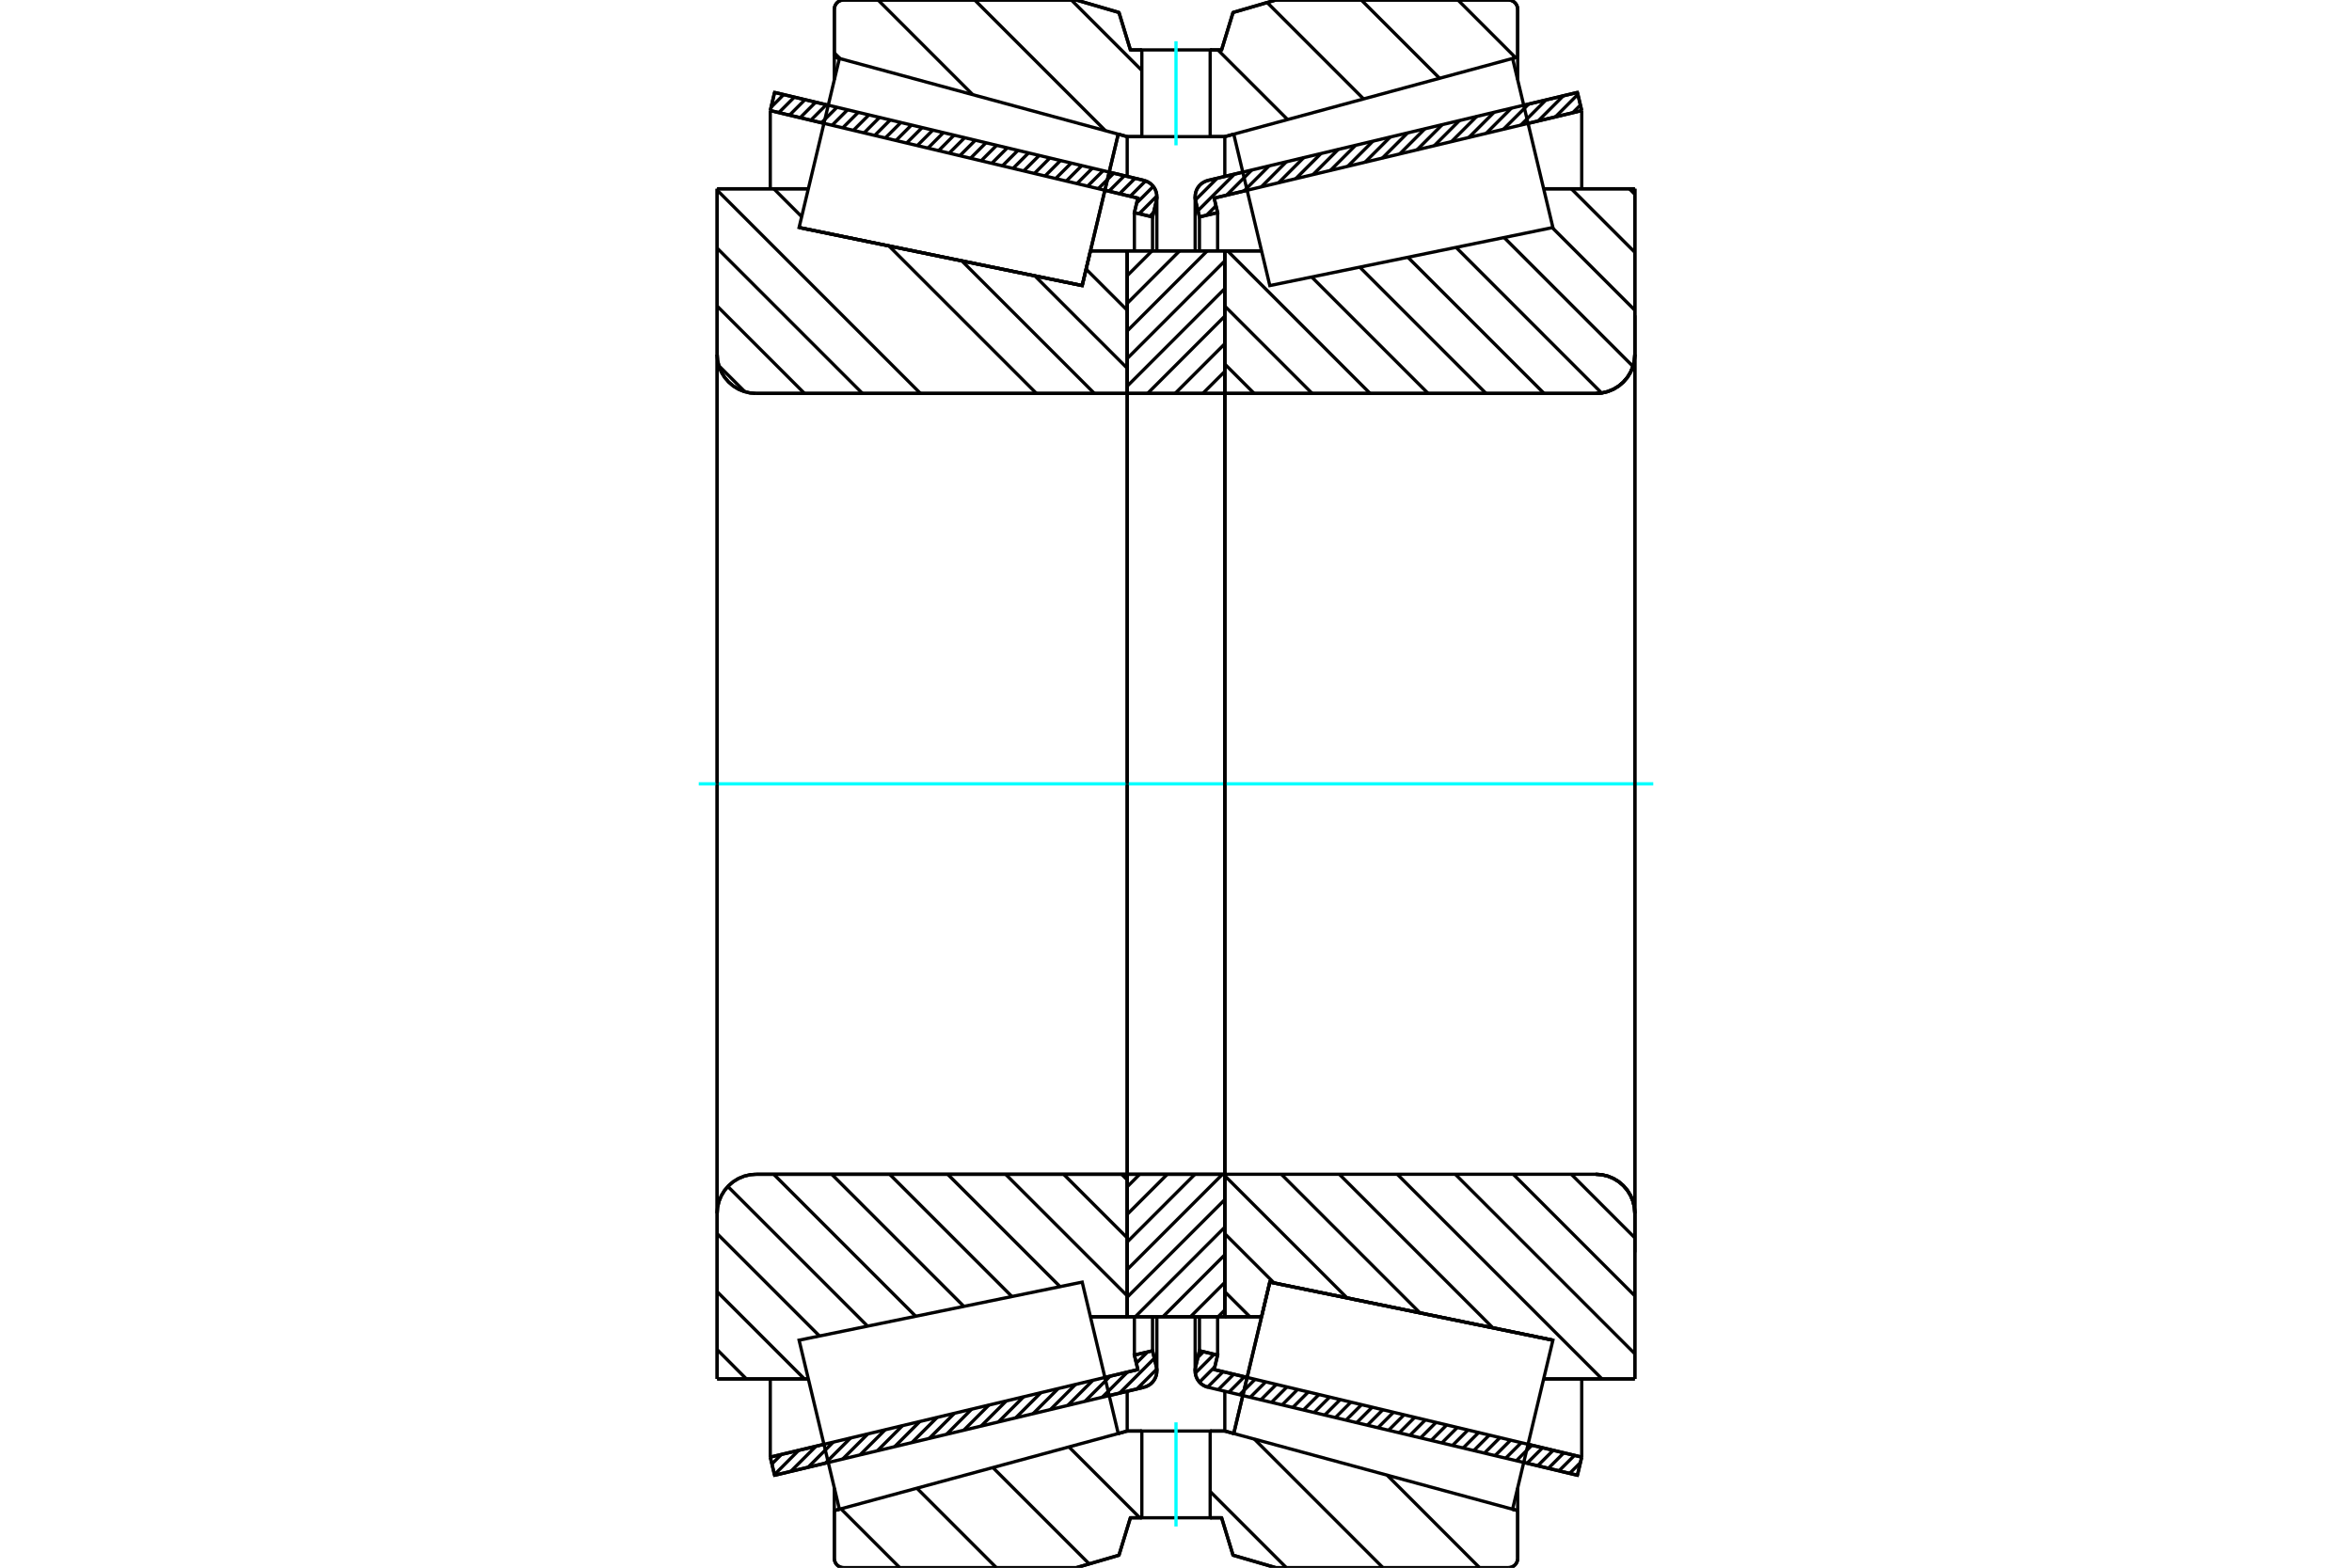 <?xml version="1.0" standalone="no"?>
<!DOCTYPE svg PUBLIC "-//W3C//DTD SVG 1.1//EN"
	"http://www.w3.org/Graphics/SVG/1.1/DTD/svg11.dtd">
<svg xmlns="http://www.w3.org/2000/svg" height="100%" width="100%" viewBox="0 0 36000 24000">
	<rect x="-1800" y="-1200" width="39600" height="26400" style="fill:#FFF"/>
	<g style="fill:none; fill-rule:evenodd" transform="matrix(1 0 0 1 0 0)">
		<g style="fill:none; stroke:#000; stroke-width:50; shape-rendering:geometricPrecision">
			<line x1="19023" y1="21365" x2="19023" y2="21365"/>
			<line x1="24144" y1="22585" x2="23323" y2="22389"/>
			<line x1="24210" y1="22307" x2="24144" y2="22585"/>
			<line x1="23389" y1="22111" x2="24210" y2="22307"/>
			<line x1="18584" y1="20967" x2="19089" y2="21087"/>
			<line x1="18637" y1="20745" x2="18584" y2="20967"/>
			<line x1="18359" y1="20679" x2="18637" y2="20745"/>
			<line x1="18300" y1="20928" x2="18359" y2="20679"/>
			<polyline points="18300,20928 18295,20958 18293,20988 18296,21026 18304,21063 18318,21099 18337,21132 18361,21162 18388,21188 18420,21209 18454,21226 18490,21238"/>
			<line x1="23323" y1="1611" x2="24144" y2="1415"/>
			<line x1="18490" y1="2762" x2="19023" y2="2635"/>
			<polyline points="18490,2762 18454,2774 18420,2791 18388,2812 18361,2838 18337,2868 18318,2901 18304,2937 18296,2974 18293,3012 18295,3042 18300,3072"/>
			<line x1="18359" y1="3321" x2="18300" y2="3072"/>
			<line x1="18637" y1="3255" x2="18359" y2="3321"/>
			<line x1="18584" y1="3033" x2="18637" y2="3255"/>
			<line x1="19089" y1="2913" x2="18584" y2="3033"/>
			<line x1="24210" y1="1693" x2="23389" y2="1889"/>
			<line x1="24144" y1="1415" x2="24210" y2="1693"/>
			<line x1="18359" y1="20158" x2="18359" y2="20679"/>
			<line x1="18359" y1="3321" x2="18359" y2="3842"/>
			<line x1="18637" y1="20158" x2="18637" y2="20745"/>
			<line x1="18637" y1="3255" x2="18637" y2="3842"/>
			<line x1="24210" y1="21109" x2="24210" y2="22307"/>
			<line x1="24210" y1="1693" x2="24210" y2="2891"/>
			<line x1="18293" y1="20158" x2="18293" y2="20988"/>
			<line x1="18293" y1="3012" x2="18293" y2="3842"/>
			<line x1="12677" y1="22389" x2="11856" y2="22585"/>
			<line x1="17510" y1="21238" x2="16977" y2="21365"/>
			<polyline points="17510,21238 17546,21226 17580,21209 17612,21188 17639,21162 17663,21132 17682,21099 17696,21063 17704,21026 17707,20988 17705,20958 17700,20928"/>
			<line x1="17641" y1="20679" x2="17700" y2="20928"/>
			<line x1="17363" y1="20745" x2="17641" y2="20679"/>
			<line x1="17416" y1="20967" x2="17363" y2="20745"/>
			<line x1="16911" y1="21087" x2="17416" y2="20967"/>
			<line x1="11790" y1="22307" x2="12611" y2="22111"/>
			<line x1="11856" y1="22585" x2="11790" y2="22307"/>
			<line x1="16977" y1="2635" x2="17510" y2="2762"/>
			<line x1="11856" y1="1415" x2="12677" y2="1611"/>
			<line x1="11790" y1="1693" x2="11856" y2="1415"/>
			<line x1="12611" y1="1889" x2="11790" y2="1693"/>
			<line x1="17416" y1="3033" x2="16911" y2="2913"/>
			<line x1="17363" y1="3255" x2="17416" y2="3033"/>
			<line x1="17641" y1="3321" x2="17363" y2="3255"/>
			<line x1="17700" y1="3072" x2="17641" y2="3321"/>
			<polyline points="17700,3072 17705,3042 17707,3012 17704,2974 17696,2937 17682,2901 17663,2868 17639,2838 17612,2812 17580,2791 17546,2774 17510,2762"/>
			<line x1="17363" y1="3842" x2="17363" y2="3255"/>
			<line x1="17363" y1="20745" x2="17363" y2="20158"/>
			<line x1="11790" y1="2891" x2="11790" y2="1693"/>
			<line x1="11790" y1="22307" x2="11790" y2="21109"/>
			<line x1="17641" y1="3842" x2="17641" y2="3321"/>
			<line x1="17641" y1="20679" x2="17641" y2="20158"/>
			<line x1="17707" y1="3842" x2="17707" y2="3012"/>
			<line x1="17707" y1="20988" x2="17707" y2="20158"/>
			<line x1="18747" y1="3841" x2="19310" y2="3841"/>
			<polyline points="18747,5999 18747,6003 18748,6006 18750,6010 18752,6013 18754,6016 18757,6018 18760,6020 18764,6022 18767,6023 18771,6023"/>
			<line x1="24425" y1="6023" x2="18771" y2="6023"/>
			<polyline points="24425,6023 24519,6016 24610,5994 24697,5958 24777,5909 24848,5848 24909,5777 24958,5697 24994,5610 25016,5519 25023,5425"/>
			<line x1="25023" y1="2890" x2="25023" y2="5425"/>
			<line x1="25023" y1="2890" x2="23627" y2="2890"/>
			<line x1="23769" y1="20517" x2="23769" y2="20517"/>
			<line x1="25023" y1="21110" x2="23627" y2="21110"/>
			<line x1="25023" y1="18575" x2="25023" y2="21110"/>
			<polyline points="25023,18575 25016,18481 24994,18390 24958,18303 24909,18223 24848,18152 24777,18091 24697,18042 24610,18006 24519,17984 24425,17977"/>
			<polyline points="18771,17977 18767,17977 18764,17978 18760,17980 18757,17982 18754,17984 18752,17987 18750,17990 18748,17994 18747,17997 18747,18001"/>
			<line x1="19310" y1="20159" x2="18747" y2="20159"/>
			<line x1="19436" y1="19628" x2="19310" y2="20159"/>
			<line x1="23769" y1="20517" x2="19436" y2="19628"/>
			<line x1="23627" y1="3512" x2="23627" y2="3512"/>
			<line x1="23627" y1="20488" x2="23627" y2="20488"/>
			<polyline points="18747,5999 18747,6003 18748,6006 18750,6010 18752,6013 18754,6016 18757,6018 18760,6020 18764,6022 18767,6023 18771,6023"/>
			<polyline points="18771,17977 18767,17977 18764,17978 18760,17980 18757,17982 18754,17984 18752,17987 18750,17990 18748,17994 18747,17997 18747,18001"/>
			<polyline points="24425,6023 24519,6016 24610,5994 24697,5958 24777,5909 24848,5848 24909,5777 24958,5697 24994,5610 25016,5519 25023,5425"/>
			<polyline points="25023,18575 25016,18481 24994,18390 24958,18303 24909,18223 24848,18152 24777,18091 24697,18042 24610,18006 24519,17984 24425,17977"/>
			<line x1="17253" y1="20159" x2="16690" y2="20159"/>
			<polyline points="17253,18001 17253,17997 17252,17994 17250,17990 17248,17987 17246,17984 17243,17982 17240,17980 17236,17978 17233,17977 17229,17977"/>
			<line x1="11575" y1="17977" x2="17229" y2="17977"/>
			<polyline points="11575,17977 11481,17984 11390,18006 11303,18042 11223,18091 11152,18152 11091,18223 11042,18303 11006,18390 10984,18481 10977,18575"/>
			<line x1="10977" y1="21110" x2="10977" y2="18575"/>
			<line x1="10977" y1="21110" x2="12373" y2="21110"/>
			<line x1="12231" y1="3483" x2="12231" y2="3483"/>
			<line x1="10977" y1="2890" x2="12373" y2="2890"/>
			<line x1="10977" y1="5425" x2="10977" y2="2890"/>
			<polyline points="10977,5425 10984,5519 11006,5610 11042,5697 11091,5777 11152,5848 11223,5909 11303,5958 11390,5994 11481,6016 11575,6023"/>
			<line x1="17229" y1="6023" x2="11575" y2="6023"/>
			<polyline points="17229,6023 17233,6023 17236,6022 17240,6020 17243,6018 17246,6016 17248,6013 17250,6010 17252,6006 17253,6003 17253,5999"/>
			<line x1="16690" y1="3841" x2="17253" y2="3841"/>
			<line x1="16564" y1="4372" x2="16690" y2="3841"/>
			<line x1="12231" y1="3483" x2="16564" y2="4372"/>
			<line x1="12373" y1="20488" x2="12373" y2="20488"/>
			<line x1="12373" y1="3512" x2="12373" y2="3512"/>
			<line x1="10977" y1="18575" x2="10977" y2="5425"/>
			<line x1="16473" y1="0" x2="17127" y2="191"/>
			<line x1="12914" y1="0" x2="16473" y2="0"/>
			<polyline points="12914,0 12891,2 12869,7 12848,16 12829,27 12812,42 12797,59 12786,78 12777,99 12772,121 12770,143"/>
			<line x1="12770" y1="874" x2="12770" y2="143"/>
			<line x1="12848" y1="895" x2="12770" y2="874"/>
			<line x1="17253" y1="2092" x2="17116" y2="2054"/>
			<line x1="17477" y1="2092" x2="17253" y2="2092"/>
			<line x1="18747" y1="2092" x2="18523" y2="2092"/>
			<line x1="18884" y1="2054" x2="18747" y2="2092"/>
			<line x1="23230" y1="874" x2="23152" y2="895"/>
			<line x1="23230" y1="143" x2="23230" y2="874"/>
			<polyline points="23230,143 23228,121 23223,99 23214,78 23203,59 23188,42 23171,27 23152,16 23131,7 23109,2 23086,0"/>
			<line x1="19527" y1="0" x2="23086" y2="0"/>
			<line x1="18873" y1="191" x2="19527" y2="0"/>
			<line x1="18698" y1="764" x2="18873" y2="191"/>
			<line x1="18523" y1="764" x2="18698" y2="764"/>
			<line x1="17302" y1="764" x2="17477" y2="764"/>
			<line x1="17127" y1="191" x2="17302" y2="764"/>
			<line x1="17127" y1="23809" x2="16473" y2="24000"/>
			<line x1="17302" y1="23236" x2="17127" y2="23809"/>
			<line x1="18698" y1="23236" x2="18523" y2="23236"/>
			<line x1="17477" y1="23236" x2="17302" y2="23236"/>
			<line x1="18873" y1="23809" x2="18698" y2="23236"/>
			<line x1="19527" y1="24000" x2="18873" y2="23809"/>
			<line x1="23086" y1="24000" x2="19527" y2="24000"/>
			<polyline points="23086,24000 23109,23998 23131,23993 23152,23984 23171,23973 23188,23958 23203,23941 23214,23922 23223,23901 23228,23879 23230,23857"/>
			<line x1="23230" y1="23126" x2="23230" y2="23857"/>
			<line x1="23152" y1="23105" x2="23230" y2="23126"/>
			<line x1="18747" y1="21908" x2="18884" y2="21946"/>
			<line x1="17253" y1="21908" x2="17477" y2="21908"/>
			<line x1="18523" y1="21908" x2="18747" y2="21908"/>
			<line x1="17116" y1="21946" x2="17253" y2="21908"/>
			<line x1="12770" y1="23126" x2="12848" y2="23105"/>
			<line x1="12770" y1="23857" x2="12770" y2="23126"/>
			<polyline points="12770,23857 12772,23879 12777,23901 12786,23922 12797,23941 12812,23958 12829,23973 12848,23984 12869,23993 12891,23998 12914,24000"/>
			<line x1="16473" y1="24000" x2="12914" y2="24000"/>
			<line x1="23230" y1="22778" x2="23230" y2="23126"/>
			<line x1="23230" y1="874" x2="23230" y2="1222"/>
			<line x1="12770" y1="22778" x2="12770" y2="23126"/>
			<line x1="12770" y1="874" x2="12770" y2="1222"/>
			<line x1="17253" y1="21298" x2="17253" y2="21908"/>
			<line x1="17253" y1="2092" x2="17253" y2="2702"/>
			<line x1="18747" y1="21298" x2="18747" y2="21908"/>
			<line x1="18747" y1="2092" x2="18747" y2="2702"/>
			<line x1="17253" y1="17977" x2="18747" y2="17977"/>
			<line x1="17253" y1="20159" x2="17253" y2="17977"/>
			<line x1="18747" y1="20159" x2="17253" y2="20159"/>
			<line x1="18747" y1="17977" x2="18747" y2="20159"/>
			<line x1="18747" y1="6023" x2="17253" y2="6023"/>
			<line x1="18747" y1="3841" x2="18747" y2="6023"/>
			<line x1="17253" y1="3841" x2="18747" y2="3841"/>
			<line x1="17253" y1="6023" x2="17253" y2="3841"/>
			<line x1="18747" y1="6023" x2="18747" y2="17977"/>
			<line x1="17253" y1="6023" x2="17253" y2="17977"/>
		</g>
		<g style="fill:none; stroke:#0FF; stroke-width:50; shape-rendering:geometricPrecision">
			<line x1="10695" y1="12000" x2="25305" y2="12000"/>
		</g>
		<g style="fill:none; stroke:#000; stroke-width:50; shape-rendering:geometricPrecision">
			<line x1="22315" y1="0" x2="23198" y2="883"/>
			<line x1="20836" y1="0" x2="22034" y2="1198"/>
			<line x1="19395" y1="38" x2="20871" y2="1514"/>
			<line x1="18641" y1="764" x2="19708" y2="1830"/>
			<line x1="16398" y1="0" x2="17477" y2="1079"/>
			<line x1="14919" y1="0" x2="16920" y2="2001"/>
			<line x1="13440" y1="0" x2="14889" y2="1449"/>
			<line x1="12770" y1="810" x2="12858" y2="897"/>
			<line x1="21231" y1="22583" x2="22647" y2="24000"/>
			<line x1="19199" y1="22031" x2="21168" y2="24000"/>
			<line x1="18523" y1="22834" x2="19689" y2="24000"/>
			<line x1="16361" y1="22151" x2="17446" y2="23236"/>
			<line x1="15197" y1="22467" x2="16672" y2="23942"/>
			<line x1="14034" y1="22783" x2="15251" y2="24000"/>
			<line x1="12871" y1="23099" x2="13772" y2="24000"/>
			<polyline points="18523,764 18698,764 18873,191 19527,0 23086,0"/>
			<polyline points="23230,143 23228,121 23223,99 23214,78 23203,59 23188,42 23171,27 23152,16 23131,7 23109,2 23086,0"/>
			<line x1="23230" y1="143" x2="23230" y2="874"/>
			<line x1="18884" y1="2054" x2="18747" y2="2092"/>
			<line x1="23230" y1="874" x2="23152" y2="895"/>
			<line x1="18747" y1="2092" x2="18523" y2="2092"/>
			<polyline points="17477,764 17302,764 17127,191 16473,0 12914,0 12891,2 12869,7 12848,16 12829,27 12812,42 12797,59 12786,78 12777,99 12772,121 12770,143 12770,874"/>
			<line x1="17116" y1="2054" x2="17253" y2="2092"/>
			<line x1="12770" y1="874" x2="12848" y2="895"/>
			<line x1="17253" y1="2092" x2="17477" y2="2092"/>
			<line x1="17477" y1="21908" x2="17253" y2="21908"/>
			<line x1="12848" y1="23105" x2="12770" y2="23126"/>
			<line x1="17253" y1="21908" x2="17116" y2="21946"/>
			<polyline points="12770,23126 12770,23857 12772,23879 12777,23901 12786,23922 12797,23941 12812,23958 12829,23973 12848,23984 12869,23993 12891,23998 12914,24000 16473,24000 17127,23809 17302,23236 17477,23236"/>
			<line x1="18523" y1="21908" x2="18747" y2="21908"/>
			<line x1="23152" y1="23105" x2="23230" y2="23126"/>
			<line x1="18747" y1="21908" x2="18884" y2="21946"/>
			<line x1="23230" y1="23126" x2="23230" y2="23857"/>
			<polyline points="23086,24000 23109,23998 23131,23993 23152,23984 23171,23973 23188,23958 23203,23941 23214,23922 23223,23901 23228,23879 23230,23857"/>
			<polyline points="23086,24000 19527,24000 18873,23809 18698,23236 18523,23236"/>
			<line x1="17232" y1="3841" x2="17253" y2="3862"/>
			<line x1="16624" y1="4120" x2="17253" y2="4749"/>
			<line x1="15840" y1="4224" x2="17253" y2="5637"/>
			<line x1="14723" y1="3995" x2="16751" y2="6023"/>
			<line x1="13606" y1="3765" x2="15864" y2="6023"/>
			<line x1="11844" y1="2890" x2="12271" y2="3318"/>
			<line x1="12489" y1="3536" x2="12489" y2="3536"/>
			<line x1="10977" y1="2911" x2="14089" y2="6023"/>
			<line x1="10977" y1="3799" x2="13201" y2="6023"/>
			<line x1="10977" y1="4686" x2="12314" y2="6023"/>
			<line x1="11003" y1="5600" x2="11400" y2="5996"/>
			<line x1="17167" y1="17977" x2="17253" y2="18063"/>
			<line x1="16280" y1="17977" x2="17253" y2="18950"/>
			<line x1="15392" y1="17977" x2="17253" y2="19838"/>
			<line x1="14505" y1="17977" x2="16225" y2="19697"/>
			<line x1="13617" y1="17977" x2="15488" y2="19848"/>
			<line x1="12730" y1="17977" x2="14752" y2="19999"/>
			<line x1="11842" y1="17977" x2="14016" y2="20151"/>
			<line x1="11141" y1="18164" x2="13279" y2="20302"/>
			<line x1="10977" y1="18887" x2="12543" y2="20453"/>
			<line x1="10977" y1="19775" x2="12312" y2="21110"/>
			<line x1="10977" y1="20662" x2="11424" y2="21110"/>
			<polyline points="17253,12000 17253,3841 17253,5999"/>
			<polyline points="17229,6023 17233,6023 17236,6022 17240,6020 17243,6018 17246,6016 17248,6013 17250,6010 17252,6006 17253,6003 17253,5999"/>
			<line x1="17229" y1="6023" x2="11575" y2="6023"/>
			<polyline points="10977,5425 10984,5519 11006,5610 11042,5697 11091,5777 11152,5848 11223,5909 11303,5958 11390,5994 11481,6016 11575,6023"/>
			<line x1="10977" y1="5425" x2="10977" y2="2890"/>
			<line x1="10977" y1="5425" x2="10977" y2="12000"/>
			<line x1="10977" y1="2890" x2="12373" y2="2890"/>
			<line x1="16690" y1="3841" x2="17253" y2="3841"/>
			<line x1="17253" y1="20159" x2="16690" y2="20159"/>
			<line x1="12373" y1="21110" x2="10977" y2="21110"/>
			<line x1="10977" y1="12000" x2="10977" y2="18575"/>
			<line x1="10977" y1="21110" x2="10977" y2="18575"/>
			<polyline points="11575,17977 11481,17984 11390,18006 11303,18042 11223,18091 11152,18152 11091,18223 11042,18303 11006,18390 10984,18481 10977,18575"/>
			<line x1="11575" y1="17977" x2="17229" y2="17977"/>
			<polyline points="17253,18001 17253,17997 17252,17994 17250,17990 17248,17987 17246,17984 17243,17982 17240,17980 17236,17978 17233,17977 17229,17977"/>
			<polyline points="17253,18001 17253,20159 17253,12000"/>
			<line x1="24939" y1="2890" x2="25023" y2="2974"/>
			<line x1="24051" y1="2890" x2="25023" y2="3862"/>
			<line x1="23759" y1="3485" x2="25023" y2="4749"/>
			<line x1="23022" y1="3636" x2="24994" y2="5608"/>
			<line x1="22286" y1="3787" x2="24514" y2="6016"/>
			<line x1="21550" y1="3939" x2="23634" y2="6023"/>
			<line x1="20813" y1="4090" x2="22746" y2="6023"/>
			<line x1="20077" y1="4241" x2="21859" y2="6023"/>
			<line x1="18790" y1="3841" x2="20971" y2="6023"/>
			<line x1="18747" y1="4686" x2="20084" y2="6023"/>
			<line x1="18747" y1="5574" x2="19196" y2="6023"/>
			<line x1="24050" y1="17977" x2="25023" y2="18950"/>
			<line x1="23162" y1="17977" x2="25023" y2="19838"/>
			<line x1="22275" y1="17977" x2="25023" y2="20725"/>
			<line x1="21387" y1="17977" x2="24520" y2="21110"/>
			<line x1="23628" y1="21106" x2="23632" y2="21110"/>
			<line x1="20500" y1="17977" x2="22851" y2="20329"/>
			<line x1="19612" y1="17977" x2="21734" y2="20099"/>
			<line x1="18747" y1="18000" x2="20618" y2="19870"/>
			<line x1="18747" y1="18887" x2="19501" y2="19641"/>
			<line x1="18747" y1="19775" x2="19131" y2="20159"/>
			<polyline points="18747,12000 18747,3841 18747,5999 18747,6003 18748,6006 18750,6010 18752,6013 18754,6016 18757,6018 18760,6020 18764,6022 18767,6023 18771,6023 24425,6023 24519,6016 24610,5994 24697,5958 24777,5909 24848,5848 24909,5777 24958,5697 24994,5610 25016,5519 25023,5425 25023,2890"/>
			<line x1="25023" y1="5425" x2="25023" y2="12000"/>
			<line x1="25023" y1="2890" x2="23627" y2="2890"/>
			<line x1="19310" y1="3841" x2="18747" y2="3841"/>
			<line x1="18747" y1="20159" x2="19310" y2="20159"/>
			<line x1="23627" y1="21110" x2="25023" y2="21110"/>
			<line x1="25023" y1="12000" x2="25023" y2="18575"/>
			<polyline points="25023,21110 25023,18575 25016,18481 24994,18390 24958,18303 24909,18223 24848,18152 24777,18091 24697,18042 24610,18006 24519,17984 24425,17977 18771,17977 18767,17977 18764,17978 18760,17980 18757,17982 18754,17984 18752,17987 18750,17990 18748,17994 18747,17997 18747,18001 18747,20159 18747,12000"/>
			<line x1="18747" y1="20055" x2="18644" y2="20159"/>
			<line x1="18747" y1="19633" x2="18221" y2="20159"/>
			<line x1="18747" y1="19210" x2="17799" y2="20159"/>
			<line x1="18747" y1="18787" x2="17376" y2="20159"/>
			<line x1="18747" y1="18365" x2="17253" y2="19859"/>
			<line x1="18712" y1="17977" x2="17253" y2="19436"/>
			<line x1="18290" y1="17977" x2="17253" y2="19014"/>
			<line x1="17867" y1="17977" x2="17253" y2="18591"/>
			<line x1="17444" y1="17977" x2="17253" y2="18169"/>
			<line x1="18747" y1="5686" x2="18410" y2="6023"/>
			<line x1="18747" y1="5263" x2="17987" y2="6023"/>
			<line x1="18747" y1="4840" x2="17565" y2="6023"/>
			<line x1="18747" y1="4418" x2="17253" y2="5912"/>
			<line x1="18747" y1="3995" x2="17253" y2="5489"/>
			<line x1="18478" y1="3841" x2="17253" y2="5067"/>
			<line x1="18055" y1="3841" x2="17253" y2="4644"/>
			<line x1="17633" y1="3841" x2="17253" y2="4221"/>
			<polyline points="17253,6023 17253,3841 18747,3841 18747,6023 17253,6023"/>
			<polyline points="17253,17977 18747,17977 18747,20159 17253,20159 17253,17977"/>
			<polyline points="18000,23236 18523,23236 18523,21908 17477,21908 17477,23236 18000,23236"/>
		</g>
		<g style="fill:none; stroke:#0FF; stroke-width:50; shape-rendering:geometricPrecision">
			<line x1="18000" y1="23369" x2="18000" y2="21775"/>
		</g>
		<g style="fill:none; stroke:#000; stroke-width:50; shape-rendering:geometricPrecision">
			<polyline points="18000,2092 18523,2092 18523,764 17477,764 17477,2092 18000,2092"/>
		</g>
		<g style="fill:none; stroke:#0FF; stroke-width:50; shape-rendering:geometricPrecision">
			<line x1="18000" y1="2225" x2="18000" y2="631"/>
		</g>
		<g style="fill:none; stroke:#000; stroke-width:50; shape-rendering:geometricPrecision">
			<line x1="25023" y1="19172" x2="25023" y2="4828"/>
			<line x1="18747" y1="18001" x2="18747" y2="5999"/>
			<polyline points="16840,3213 16564,4372 12231,3483 12231,3483"/>
			<polyline points="17116,2054 17116,2054 16840,3213"/>
			<polyline points="19160,20787 19436,19628 23769,20517 23769,20517"/>
			<polyline points="18884,21946 18884,21946 19160,20787"/>
			<polyline points="16840,20787 17116,21946 12848,23105 12540,21811 12231,20517 16564,19628 16840,20787"/>
			<polyline points="16840,3213 16564,4372 12231,3483 12540,2189 12848,895 17116,2054 16840,3213"/>
			<polyline points="19160,20787 19436,19628 23769,20517 23460,21811 23152,23105 18884,21946 19160,20787"/>
			<polyline points="19160,3213 18884,2054 23152,895 23460,2189 23769,3483 19436,4372 19160,3213"/>
			<line x1="17706" y1="20960" x2="17402" y2="21263"/>
			<line x1="17668" y1="20795" x2="17137" y2="21327"/>
			<line x1="17565" y1="20696" x2="17393" y2="20869"/>
			<line x1="17257" y1="21005" x2="16872" y2="21390"/>
			<line x1="16992" y1="21068" x2="16607" y2="21453"/>
			<line x1="16728" y1="21131" x2="16343" y2="21516"/>
			<line x1="16463" y1="21194" x2="16078" y2="21579"/>
			<line x1="16198" y1="21257" x2="15813" y2="21642"/>
			<line x1="15933" y1="21320" x2="15548" y2="21705"/>
			<line x1="15668" y1="21383" x2="15283" y2="21768"/>
			<line x1="15403" y1="21446" x2="15018" y2="21831"/>
			<line x1="15138" y1="21509" x2="14753" y2="21894"/>
			<line x1="14873" y1="21572" x2="14488" y2="21958"/>
			<line x1="14609" y1="21636" x2="14223" y2="22021"/>
			<line x1="14344" y1="21699" x2="13959" y2="22084"/>
			<line x1="14079" y1="21762" x2="13694" y2="22147"/>
			<line x1="13814" y1="21825" x2="13429" y2="22210"/>
			<line x1="13549" y1="21888" x2="13164" y2="22273"/>
			<line x1="13284" y1="21951" x2="12899" y2="22336"/>
			<line x1="13019" y1="22014" x2="12634" y2="22399"/>
			<line x1="12754" y1="22077" x2="12369" y2="22462"/>
			<line x1="12490" y1="22140" x2="12104" y2="22525"/>
			<line x1="12225" y1="22203" x2="11854" y2="22575"/>
			<line x1="11960" y1="22267" x2="11815" y2="22412"/>
			<line x1="17657" y1="3252" x2="17598" y2="3311"/>
			<line x1="17707" y1="3001" x2="17435" y2="3272"/>
			<line x1="17652" y1="2854" x2="17398" y2="3108"/>
			<line x1="17534" y1="2770" x2="17299" y2="3005"/>
			<line x1="17373" y1="2730" x2="17136" y2="2966"/>
			<line x1="17210" y1="2691" x2="16973" y2="2928"/>
			<line x1="17047" y1="2652" x2="16810" y2="2889"/>
			<line x1="16884" y1="2613" x2="16647" y2="2850"/>
			<line x1="16721" y1="2574" x2="16484" y2="2811"/>
			<line x1="16558" y1="2535" x2="16321" y2="2772"/>
			<line x1="16395" y1="2497" x2="16158" y2="2734"/>
			<line x1="16232" y1="2458" x2="15995" y2="2695"/>
			<line x1="16069" y1="2419" x2="15832" y2="2656"/>
			<line x1="15906" y1="2380" x2="15669" y2="2617"/>
			<line x1="15743" y1="2341" x2="15506" y2="2578"/>
			<line x1="15580" y1="2303" x2="15343" y2="2539"/>
			<line x1="15417" y1="2264" x2="15180" y2="2501"/>
			<line x1="15254" y1="2225" x2="15017" y2="2462"/>
			<line x1="15091" y1="2186" x2="14854" y2="2423"/>
			<line x1="14928" y1="2147" x2="14691" y2="2384"/>
			<line x1="14765" y1="2108" x2="14528" y2="2345"/>
			<line x1="14602" y1="2070" x2="14366" y2="2307"/>
			<line x1="14439" y1="2031" x2="14203" y2="2268"/>
			<line x1="14277" y1="1992" x2="14040" y2="2229"/>
			<line x1="14114" y1="1953" x2="13877" y2="2190"/>
			<line x1="13951" y1="1914" x2="13714" y2="2151"/>
			<line x1="13788" y1="1876" x2="13551" y2="2112"/>
			<line x1="13625" y1="1837" x2="13388" y2="2074"/>
			<line x1="13462" y1="1798" x2="13225" y2="2035"/>
			<line x1="13299" y1="1759" x2="13062" y2="1996"/>
			<line x1="13136" y1="1720" x2="12899" y2="1957"/>
			<line x1="12973" y1="1681" x2="12736" y2="1918"/>
			<line x1="12810" y1="1643" x2="12573" y2="1879"/>
			<line x1="12647" y1="1604" x2="12410" y2="1841"/>
			<line x1="12484" y1="1565" x2="12247" y2="1802"/>
			<line x1="12321" y1="1526" x2="12084" y2="1763"/>
			<line x1="12158" y1="1487" x2="11921" y2="1724"/>
			<line x1="11995" y1="1448" x2="11802" y2="1642"/>
			<polyline points="11790,1693 11856,1415 17510,2762"/>
			<polyline points="17700,3072 17706,3032 17706,2991 17700,2952 17687,2913 17669,2878 17645,2845 17617,2817 17584,2793 17548,2775 17510,2762"/>
			<polyline points="17700,3072 17641,3321 17363,3255 17416,3033 11790,1693"/>
			<polyline points="11790,22307 17416,20967 17363,20745 17641,20679 17700,20928"/>
			<polyline points="17510,21238 17548,21225 17584,21207 17617,21183 17645,21155 17669,21122 17687,21087 17700,21048 17706,21009 17706,20968 17700,20928"/>
			<polyline points="17510,21238 11856,22585 11790,22307"/>
			<line x1="24190" y1="22391" x2="24025" y2="22556"/>
			<line x1="24099" y1="22281" x2="23862" y2="22517"/>
			<line x1="23936" y1="22242" x2="23699" y2="22479"/>
			<line x1="23773" y1="22203" x2="23536" y2="22440"/>
			<line x1="23610" y1="22164" x2="23373" y2="22401"/>
			<line x1="23447" y1="22125" x2="23210" y2="22362"/>
			<line x1="23284" y1="22086" x2="23047" y2="22323"/>
			<line x1="23121" y1="22048" x2="22884" y2="22284"/>
			<line x1="22958" y1="22009" x2="22721" y2="22246"/>
			<line x1="22795" y1="21970" x2="22558" y2="22207"/>
			<line x1="22632" y1="21931" x2="22395" y2="22168"/>
			<line x1="22469" y1="21892" x2="22232" y2="22129"/>
			<line x1="22306" y1="21853" x2="22069" y2="22090"/>
			<line x1="22143" y1="21815" x2="21906" y2="22052"/>
			<line x1="21980" y1="21776" x2="21743" y2="22013"/>
			<line x1="21817" y1="21737" x2="21580" y2="21974"/>
			<line x1="21654" y1="21698" x2="21417" y2="21935"/>
			<line x1="21491" y1="21659" x2="21254" y2="21896"/>
			<line x1="21328" y1="21621" x2="21092" y2="21857"/>
			<line x1="21165" y1="21582" x2="20929" y2="21819"/>
			<line x1="21003" y1="21543" x2="20766" y2="21780"/>
			<line x1="20840" y1="21504" x2="20603" y2="21741"/>
			<line x1="20677" y1="21465" x2="20440" y2="21702"/>
			<line x1="20514" y1="21426" x2="20277" y2="21663"/>
			<line x1="20351" y1="21388" x2="20114" y2="21625"/>
			<line x1="20188" y1="21349" x2="19951" y2="21586"/>
			<line x1="20025" y1="21310" x2="19788" y2="21547"/>
			<line x1="19862" y1="21271" x2="19625" y2="21508"/>
			<line x1="19699" y1="21232" x2="19462" y2="21469"/>
			<line x1="19536" y1="21194" x2="19299" y2="21430"/>
			<line x1="19373" y1="21155" x2="19136" y2="21392"/>
			<line x1="19210" y1="21116" x2="18973" y2="21353"/>
			<line x1="19047" y1="21077" x2="18810" y2="21314"/>
			<line x1="18884" y1="21038" x2="18647" y2="21275"/>
			<line x1="18721" y1="20999" x2="18484" y2="21236"/>
			<line x1="18594" y1="20925" x2="18359" y2="21160"/>
			<line x1="18585" y1="20732" x2="18295" y2="21022"/>
			<line x1="18422" y1="20693" x2="18335" y2="20780"/>
			<line x1="24190" y1="1608" x2="24072" y2="1726"/>
			<line x1="24151" y1="1445" x2="23808" y2="1789"/>
			<line x1="23928" y1="1467" x2="23543" y2="1852"/>
			<line x1="23663" y1="1530" x2="23278" y2="1915"/>
			<line x1="23398" y1="1593" x2="23013" y2="1978"/>
			<line x1="23133" y1="1656" x2="22748" y2="2041"/>
			<line x1="22868" y1="1719" x2="22483" y2="2104"/>
			<line x1="22603" y1="1782" x2="22218" y2="2167"/>
			<line x1="22339" y1="1845" x2="21953" y2="2231"/>
			<line x1="22074" y1="1909" x2="21689" y2="2294"/>
			<line x1="21809" y1="1972" x2="21424" y2="2357"/>
			<line x1="21544" y1="2035" x2="21159" y2="2420"/>
			<line x1="21279" y1="2098" x2="20894" y2="2483"/>
			<line x1="21014" y1="2161" x2="20629" y2="2546"/>
			<line x1="20749" y1="2224" x2="20364" y2="2609"/>
			<line x1="20484" y1="2287" x2="20099" y2="2672"/>
			<line x1="20219" y1="2350" x2="19834" y2="2735"/>
			<line x1="19955" y1="2413" x2="19570" y2="2798"/>
			<line x1="19690" y1="2476" x2="19305" y2="2862"/>
			<line x1="19425" y1="2540" x2="19040" y2="2925"/>
			<line x1="19160" y1="2603" x2="18775" y2="2988"/>
			<line x1="18612" y1="3151" x2="18467" y2="3296"/>
			<line x1="18895" y1="2666" x2="18336" y2="3225"/>
			<line x1="18630" y1="2729" x2="18298" y2="3061"/>
			<polyline points="24210,1693 24144,1415 18490,2762 18452,2775 18416,2793 18383,2817 18355,2845 18331,2878 18313,2913 18300,2952 18294,2991 18294,3032 18300,3072 18359,3321 18637,3255 18584,3033 24210,1693"/>
			<polyline points="24210,22307 18584,20967 18637,20745 18359,20679 18300,20928 18294,20968 18294,21009 18300,21048 18313,21087 18331,21122 18355,21155 18383,21183 18416,21207 18452,21225 18490,21238 24144,22585 24210,22307"/>
		</g>
	</g>
</svg>
